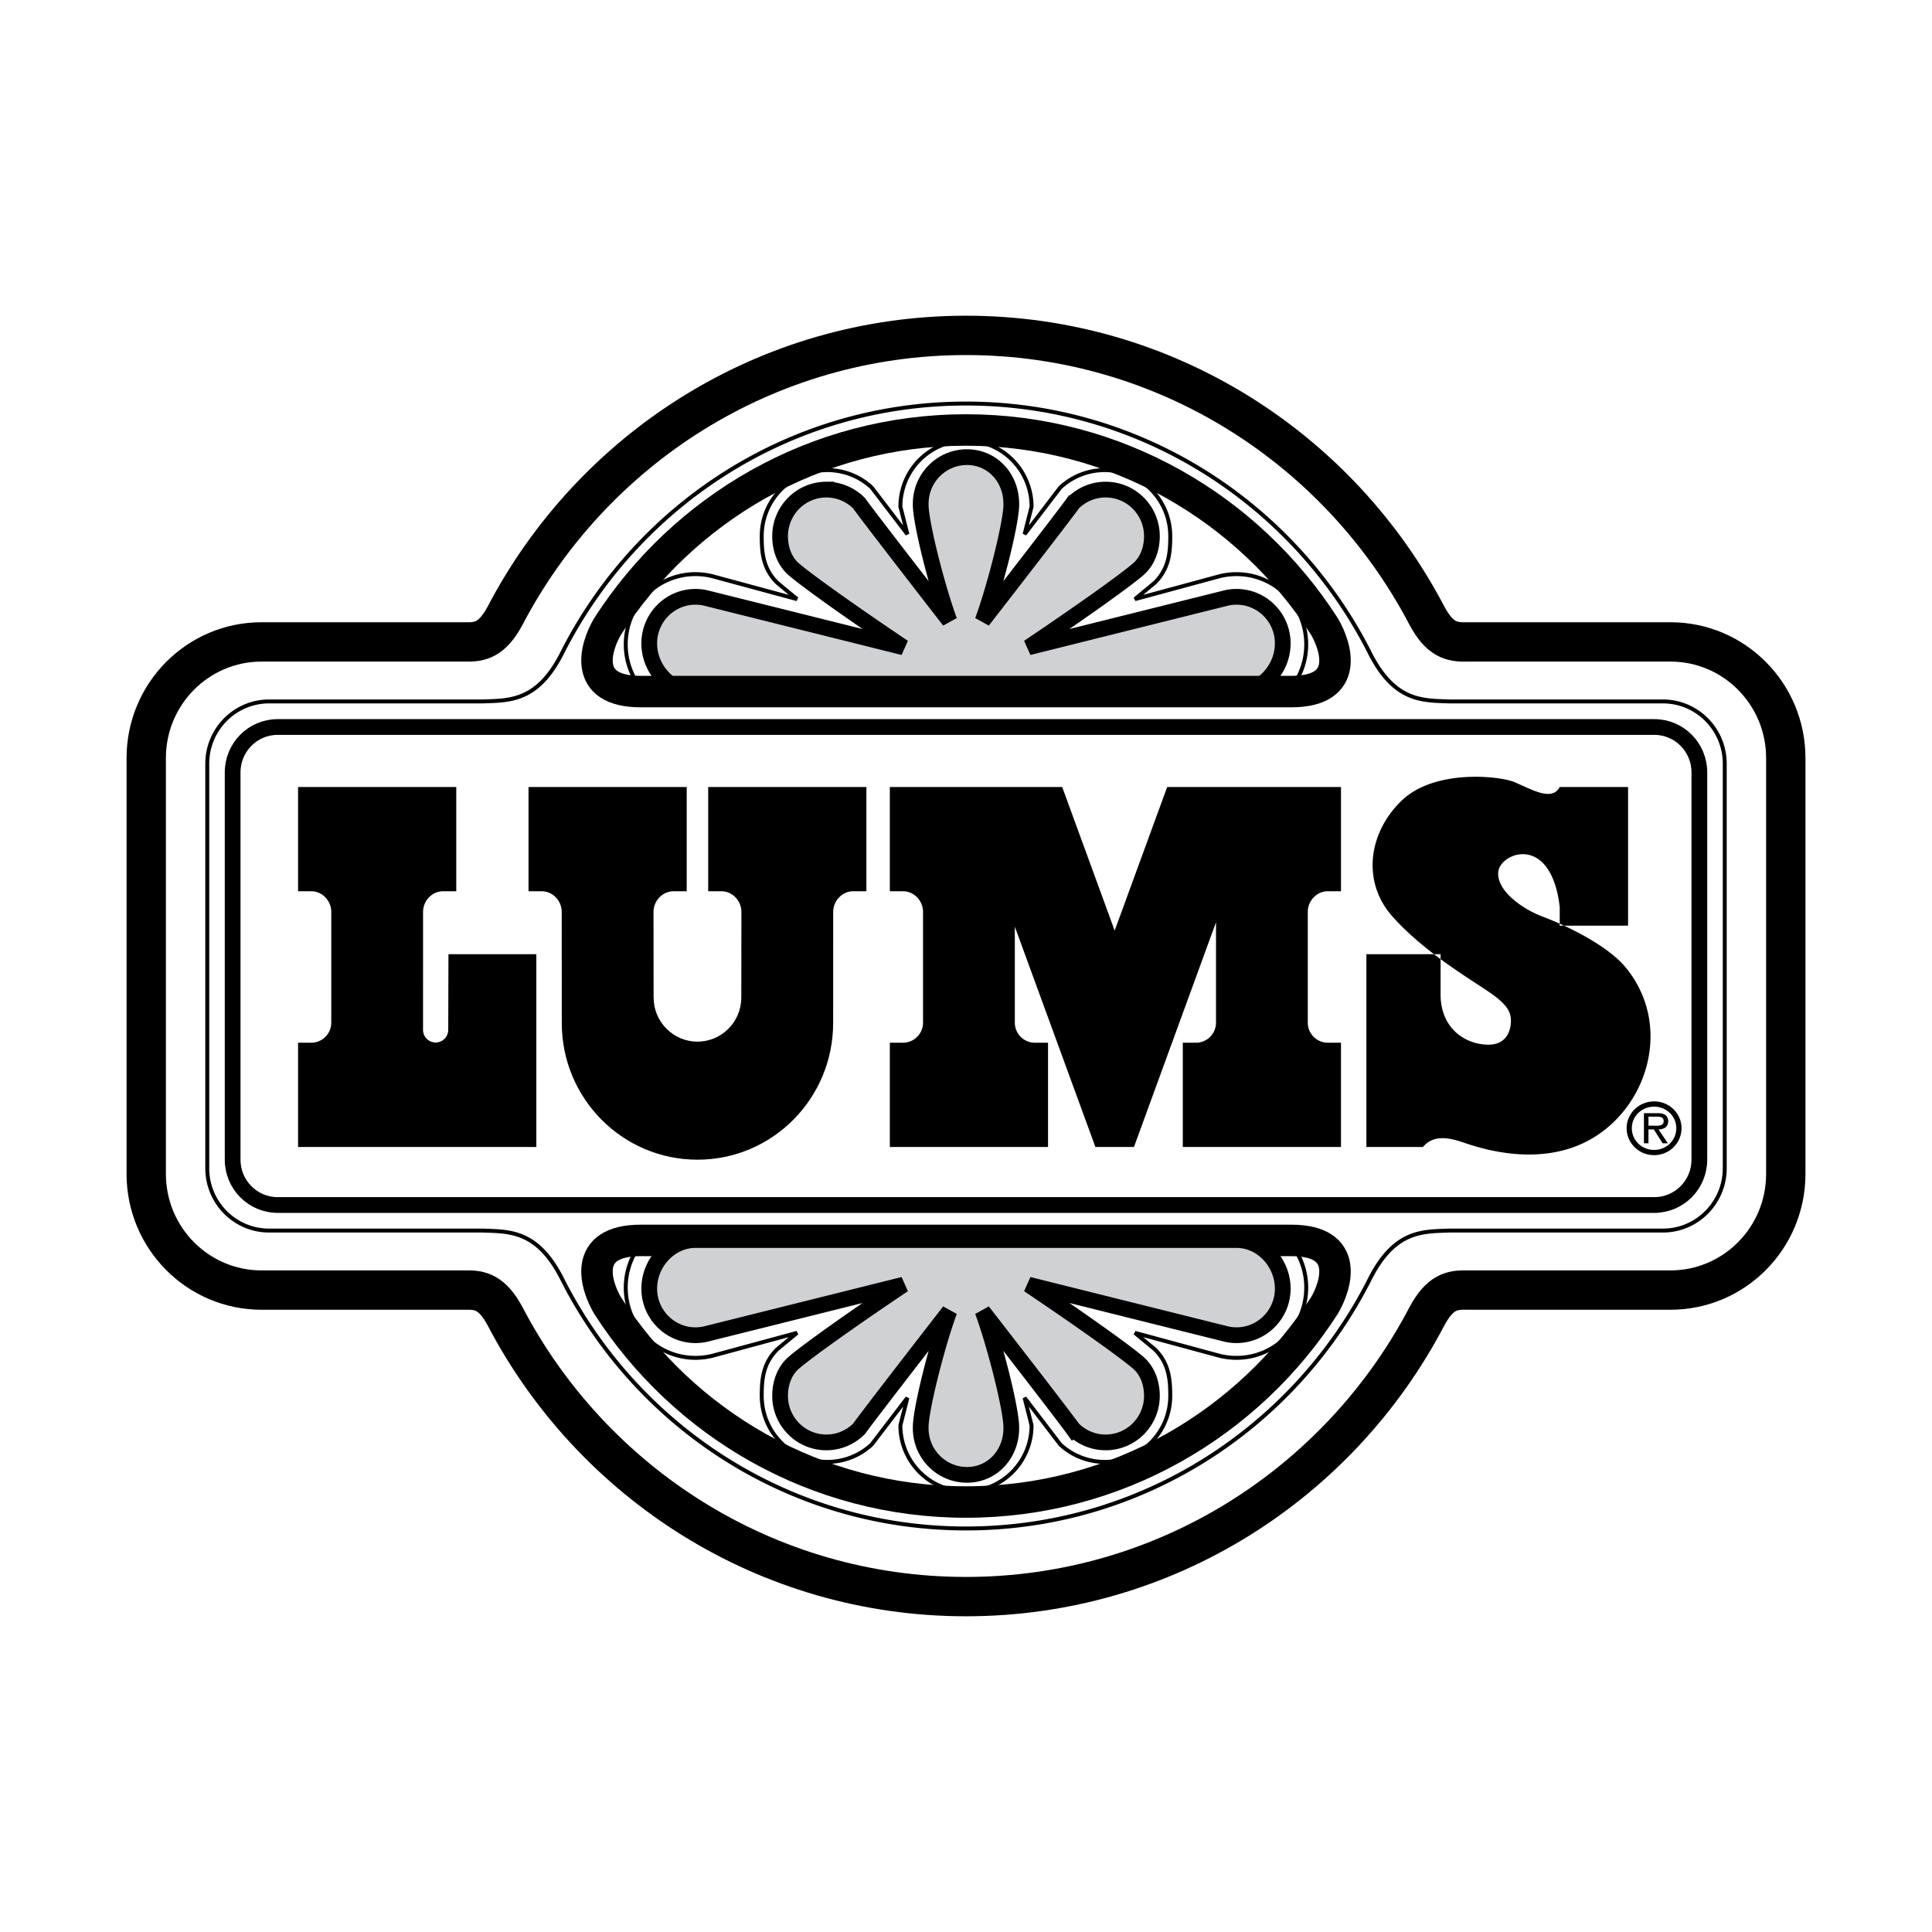 <svg xmlns="http://www.w3.org/2000/svg" width="2500" height="2500" viewBox="0 0 192.756 192.756"><path fill-rule="evenodd" clip-rule="evenodd" fill="#fff" d="M0 0h192.756v192.756H0V0z"/><path d="M178.168 117.125c0 6.398-5.15 11.586-11.504 11.586h-20.307c-1.559-.049-2.715.252-3.986 2.604-8.697 16.637-26.031 27.979-45.993 27.979-19.962 0-37.295-11.342-45.992-27.979-1.273-2.352-2.429-2.652-3.987-2.604H26.093c-6.354 0-11.504-5.188-11.504-11.586V75.631c0-6.398 5.151-11.587 11.504-11.587h20.306c1.559.05 2.714-.252 3.987-2.604 8.697-16.635 26.03-27.979 45.992-27.979 19.962 0 37.296 11.343 45.993 27.979 1.271 2.352 2.428 2.653 3.986 2.604h20.307c6.354 0 11.504 5.188 11.504 11.587v41.494z" fill-rule="evenodd" clip-rule="evenodd" fill="#fff" stroke="#000" stroke-width="3.925" stroke-miterlimit="2.613"/><path d="M165.906 122.773c3.408 0 6.172-2.783 6.172-6.217V76.199c0-3.434-2.764-6.217-6.172-6.217h-21.303c-2.727-.099-5.543.043-8.033-5.032-7.504-14.662-22.686-24.688-40.192-24.688S63.69 50.288 56.185 64.95c-2.489 5.075-5.305 4.933-8.033 5.032H26.85c-3.408 0-6.172 2.783-6.172 6.217v40.358c0 3.434 2.764 6.217 6.172 6.217h21.302c2.728.1 5.543-.043 8.033 5.033 7.505 14.662 22.687 24.688 40.193 24.688 17.507 0 32.688-10.025 40.192-24.688 2.49-5.076 5.307-4.934 8.033-5.033h21.303v-.001zm-37.34 1.038a7.015 7.015 0 0 1 1.756 4.654c0 3.871-3.115 7.008-6.957 7.008a7.007 7.007 0 0 1-1.938-.273l-8.195-2.221 1.98 1.639c1.43 1.418 1.545 3.049 1.545 4.643 0 3.641-2.932 6.592-6.545 6.592a6.501 6.501 0 0 1-4.428-1.736l-3.561-4.66.697 2.748c0 3.641-2.93 6.592-6.544 6.592-3.614 0-6.544-2.951-6.544-6.592l.699-2.748-3.562 4.66a6.495 6.495 0 0 1-4.427 1.736c-3.614 0-6.544-2.951-6.544-6.592 0-1.594.113-3.225 1.544-4.643l1.979-1.639-8.195 2.221a6.952 6.952 0 0 1-1.937.273c-3.843 0-6.958-3.137-6.958-7.008a7.01 7.01 0 0 1 1.757-4.654" fill="none" stroke="#000" stroke-width=".393" stroke-miterlimit="2.613"/><path d="M128.566 68.946a7.012 7.012 0 0 0 1.756-4.656c0-3.87-3.115-7.008-6.957-7.008-.672 0-1.322.096-1.938.275l-8.195 2.219 1.98-1.638c1.43-1.418 1.545-3.048 1.545-4.642 0-3.641-2.932-6.592-6.545-6.592a6.502 6.502 0 0 0-4.428 1.737l-3.561 4.659.697-2.748c0-3.641-2.93-6.592-6.544-6.592-3.614 0-6.544 2.951-6.544 6.592l.699 2.748-3.562-4.659a6.491 6.491 0 0 0-4.427-1.737c-3.614 0-6.544 2.952-6.544 6.592 0 1.594.113 3.224 1.544 4.642l1.979 1.638-8.195-2.219a6.916 6.916 0 0 0-1.937-.275c-3.843 0-6.958 3.138-6.958 7.008a7.01 7.01 0 0 0 1.757 4.656" fill="none" stroke="#000" stroke-width=".393" stroke-miterlimit="2.613"/><path d="M69.391 69.038c-2.549 0-4.616-2.278-4.616-4.846 0-2.567 2.066-4.648 4.616-4.648.318 0 .629.032.93.094l19.821 4.947c-4.676-3.14-9.547-6.574-10.96-7.801-.895-.777-1.352-2.004-1.352-3.287 0-2.568 2.067-4.649 4.616-4.649a4.59 4.59 0 0 1 3.264 1.362c1.023 1.422 6.577 8.586 9.012 11.726-1.267-3.435-2.922-10.009-2.862-11.677 0-2.567 2.066-4.649 4.615-4.649 2.548 0 4.421 2.082 4.421 4.649.061 1.668-1.596 8.242-2.861 11.677 2.434-3.14 7.988-10.303 9.012-11.726a4.578 4.578 0 0 1 3.264-1.362c2.549 0 4.615 2.081 4.615 4.649 0 1.283-.457 2.51-1.352 3.287-1.414 1.227-6.285 4.661-10.961 7.801l19.822-4.947c.299-.062.611-.094.93-.094 2.549 0 4.615 2.081 4.615 4.648 0 2.568-2.066 4.846-4.615 4.846H69.391z" fill-rule="evenodd" clip-rule="evenodd" fill="#d0d1d3" stroke="#000" stroke-width="1.57" stroke-miterlimit="2.613"/><path d="M56.049 102.068c0 7.531 6.061 13.635 13.537 13.635s13.537-6.104 13.537-13.635l.004-11.087c0-1.111.895-2.062 1.998-2.062h1.315v-10.4H70.657V88.92l1.316-.001c1.103 0 1.997.951 1.997 2.062l-.01 8.537c0 2.434-1.959 4.406-4.375 4.406s-4.375-1.973-4.375-4.406l-.01-8.537c0-1.111.895-2.062 1.998-2.062h1.315v-10.4H52.731V88.92l1.315-.001c1.104 0 1.998.951 1.998 2.062l.005 11.087z" fill-rule="evenodd" clip-rule="evenodd"/><path d="M165.057 120.223H27.7c-2.479 0-4.489-2.023-4.489-4.521V77.054c0-2.497 2.009-4.521 4.489-4.521h137.357c2.479 0 4.488 2.024 4.488 4.521v38.647c0 2.498-2.01 4.522-4.488 4.522z" fill="none" stroke="#000" stroke-width="1.57" stroke-miterlimit="2.613"/><path d="M128.82 69c5.943 0 4.482-4.514 3.326-6.485-7.584-11.804-20.77-19.616-35.769-19.616-14.999 0-28.185 7.812-35.769 19.616C59.454 64.487 57.992 69 63.935 69h64.885zm-64.885 54.756c-5.943 0-4.481 4.514-3.326 6.484 7.584 11.805 20.771 19.617 35.769 19.617 14.999 0 28.185-7.812 35.769-19.617 1.156-1.971 2.617-6.484-3.326-6.484H63.935z" fill="none" stroke="#000" stroke-width="3.14" stroke-miterlimit="2.613"/><path d="M69.391 123.719c-2.549 0-4.616 2.277-4.616 4.846 0 2.566 2.066 4.648 4.616 4.648.318 0 .629-.033.93-.094l19.821-4.947c-4.676 3.139-9.547 6.574-10.96 7.801-.895.777-1.352 2.004-1.352 3.287 0 2.568 2.067 4.648 4.616 4.648 1.274 0 2.428-.52 3.264-1.361 1.023-1.422 6.577-8.586 9.012-11.727-1.267 3.436-2.922 10.01-2.862 11.678 0 2.566 2.066 4.648 4.615 4.648 2.548 0 4.421-2.082 4.421-4.648.061-1.668-1.596-8.242-2.861-11.678 2.434 3.141 7.988 10.305 9.012 11.727a4.577 4.577 0 0 0 3.264 1.361c2.549 0 4.615-2.08 4.615-4.648 0-1.283-.457-2.51-1.352-3.287-1.414-1.227-6.285-4.662-10.961-7.801l19.822 4.947c.299.061.611.094.93.094 2.549 0 4.615-2.082 4.615-4.648 0-2.568-2.066-4.846-4.615-4.846H69.391z" fill-rule="evenodd" clip-rule="evenodd" fill="#d0d1d3" stroke="#000" stroke-width="1.57" stroke-miterlimit="2.613"/><path d="M44.721 102.744c0 .699-.563 1.266-1.257 1.266s-1.257-.566-1.257-1.266l.002-11.763c0-1.111.895-2.062 1.998-2.062h1.315v-10.4H29.739V88.92l1.315-.001c1.104 0 1.998.951 1.998 2.062v11.039a2.007 2.007 0 0 1-1.998 2.014h-1.315v10.4h23.772V95.2h-8.769l-.021 7.544zM143.727 95.2h-7.402v19.233h5.648c.975-1.178 2.436-.98 3.898-.49 1.461.49 7.988 2.846 13.346-.588 5.359-3.436 7.52-11.232 3.021-16.781-1.949-2.404-6.43-4.416-8.281-5.103s-4.58-2.453-4.482-4.416 5.262-4.023 6.139 3.435v1.864h6.82V78.519h-6.82c-.779 1.472-2.777.245-4.531-.491-1.453-.609-7.891-1.324-11.203 1.816-3.312 3.14-4.092 8.096-.926 11.628 3.139 3.502 7.576 6.116 9.547 7.458 1.949 1.324 2.242 2.061 2.242 2.943s-.391 2.355-2.242 2.355c-2.24 0-4.773-1.57-4.773-5.006V95.2h-.001zM162.289 112.555c0-1.467 1.229-2.668 2.746-2.668v.525c-1.238 0-2.227.957-2.227 2.143 0 1.223.988 2.172 2.227 2.172 1.221 0 2.209-.949 2.209-2.172 0-1.186-.988-2.143-2.209-2.143v-.525c1.508 0 2.73 1.201 2.73 2.668 0 1.496-1.223 2.695-2.73 2.695-1.517 0-2.746-1.199-2.746-2.695z" fill-rule="evenodd" clip-rule="evenodd"/><path d="M164.469 111.406h.791c.387 0 .725.055.725.441 0 .539-.588.463-1.018.463h-.498v.373h.535l.875 1.383h.521l-.928-1.383c.543-.016.965-.236.965-.828 0-.252-.113-.518-.34-.646-.234-.129-.49-.145-.746-.145h-1.336v3.002h.453v-2.66h.001zM133.789 114.434v-10.4h-1.314a2.006 2.006 0 0 1-1.998-2.014V90.981c0-1.111.895-2.062 1.998-2.062h1.314v-10.4h-17.34l-5.238 14.327-5.236-14.327H88.779V88.92l1.315-.001c1.103 0 1.998.951 1.998 2.062v11.039a2.007 2.007 0 0 1-1.998 2.014h-1.315v10.4h15.784v-10.4h-1.316a2.006 2.006 0 0 1-1.998-2.014v-9.567l8.039 21.981h3.848l8.186-22.422v10.008a2.007 2.007 0 0 1-1.998 2.014h-1.316v10.4h15.781z" fill-rule="evenodd" clip-rule="evenodd"/></svg>